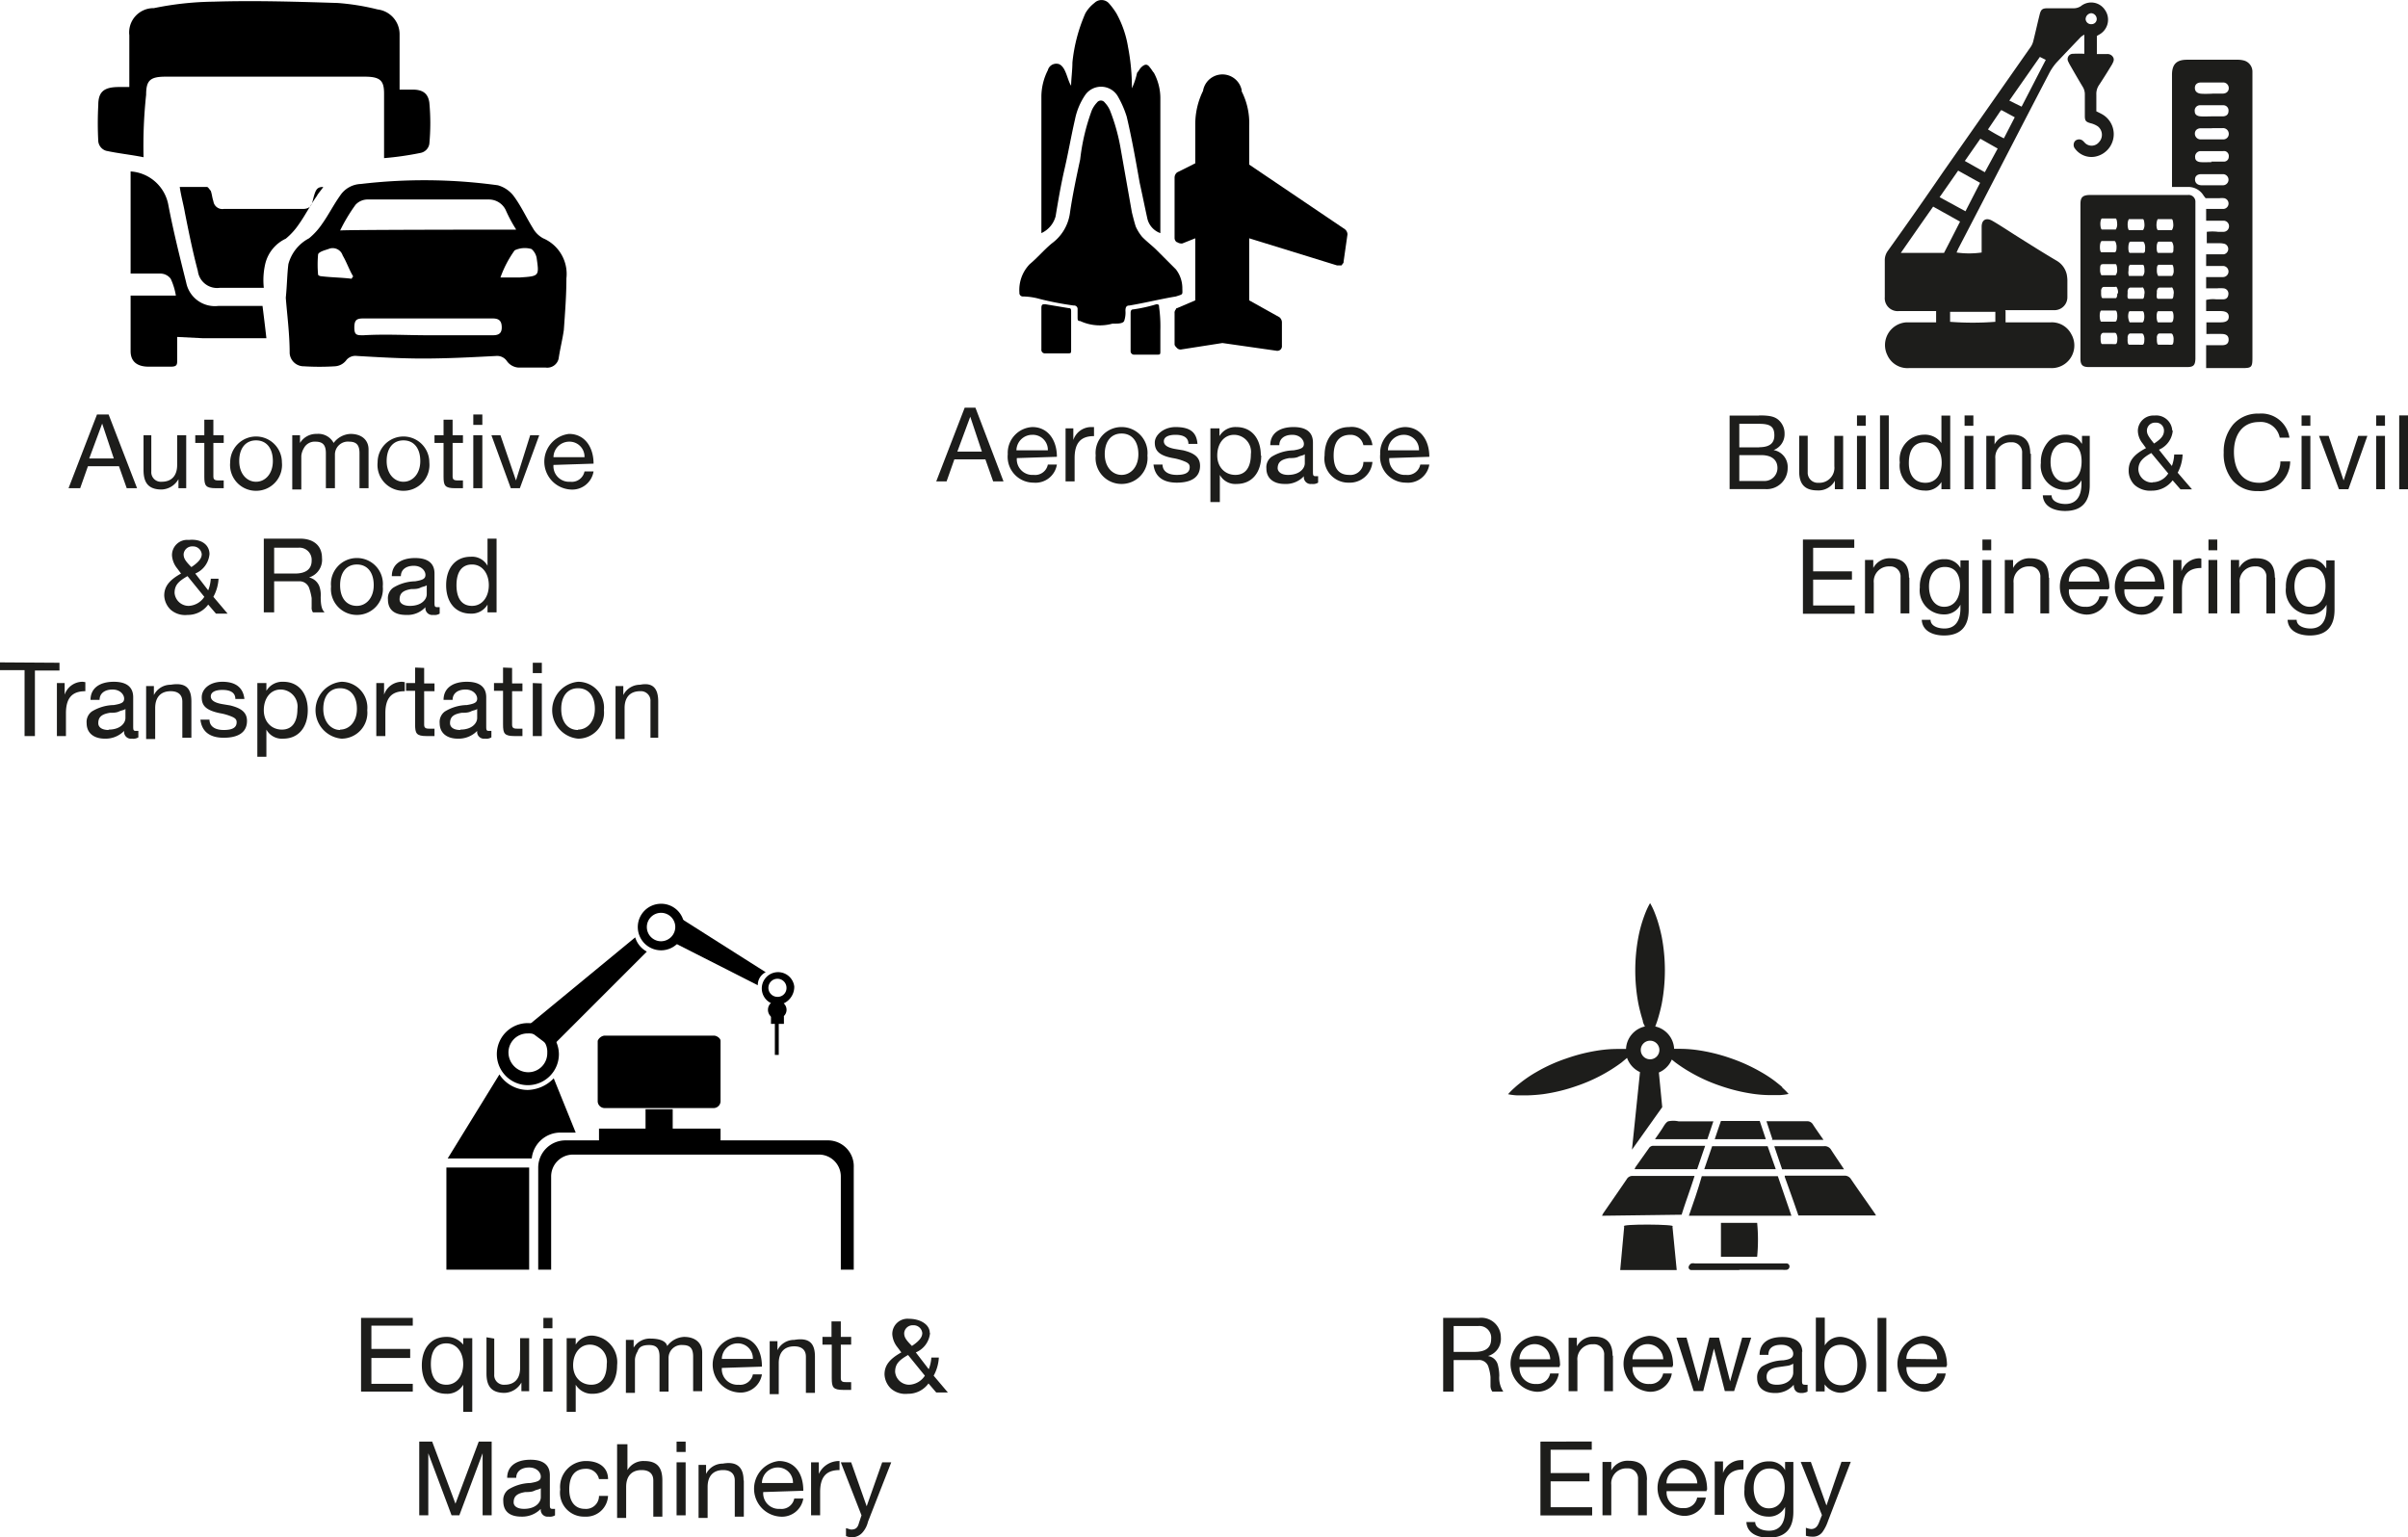 <svg xmlns="http://www.w3.org/2000/svg" xmlns:xlink="http://www.w3.org/1999/xlink" viewBox="0 0 186.21 118.89"><defs><style>.cls-1{fill:none;}.cls-2{clip-path:url(#clip-path);}.cls-3{fill:#1d1d1b;}.cls-4{clip-path:url(#clip-path-2);}.cls-5{clip-path:url(#clip-path-5);}.cls-6{clip-path:url(#clip-path-6);}.cls-7{clip-path:url(#clip-path-7);}</style><clipPath id="clip-path" transform="translate(-5.4 -4.07)"><rect class="cls-1" y="0.53" width="62.4" height="35.7"/></clipPath><clipPath id="clip-path-2" transform="translate(-5.4 -4.07)"><rect class="cls-1" x="24.62" y="70.27" width="62.4" height="35.7"/></clipPath><clipPath id="clip-path-5" transform="translate(-5.4 -4.07)"><rect class="cls-1" x="65.83" width="62.4" height="35.7"/></clipPath><clipPath id="clip-path-6" transform="translate(-5.4 -4.07)"><rect class="cls-1" x="134.16" y="0.54" width="62.36" height="35.66"/></clipPath><clipPath id="clip-path-7" transform="translate(-5.4 -4.07)"><rect class="cls-1" x="105.08" y="70.29" width="62.36" height="35.66"/></clipPath></defs><title>visitor_profile_application-sectors</title><g id="Calque_2" data-name="Calque 2"><g id="Calque_1_-_copie" data-name="Calque 1 - copie"><g class="cls-2"><path d="M16.5,16.23c-1-.2-2-.3-2.9-.5A.86.86,0,0,1,13,15a26.13,26.13,0,0,1,0-2.8c0-1,.4-1.4,1.6-1.4h.8v-4a1.88,1.88,0,0,1,1.9-2.1,24,24,0,0,1,4.6-.5c3.2-.1,6.4,0,9.6.1a18.12,18.12,0,0,1,3.1.5,1.93,1.93,0,0,1,1.7,1.9V11h1c.8,0,1.2.3,1.3,1a17.1,17.1,0,0,1,0,3.2.85.85,0,0,1-.7.7,23.58,23.58,0,0,1-2.8.4v-5c0-1-.3-1.3-1.5-1.3H18.2c-1.2,0-1.5.3-1.5,1.4a37,37,0,0,0-.2,4.8" transform="translate(-5.4 -4.07)"/><path d="M21.1,30.23H26c-.1-.9-.2-1.7-.3-2.5H22.3a2.26,2.26,0,0,1-2.5-1.8c-.5-2-1-4-1.4-6.1a3.17,3.17,0,0,0-2.9-2.5v7.9h2.3a1,1,0,0,1,.8.4,5,5,0,0,1,.4,1.3H15.5v4.3c0,.8.5,1.2,1.4,1.2h1.7c.4,0,.5-.1.5-.4v-1.9l2,.1Z" transform="translate(-5.4 -4.07)"/><path d="M25.9,24.53a2.89,2.89,0,0,1,1.6-2,5.24,5.24,0,0,0,1-1.1c.5-.7.9-1.5,1.4-2.2.1-.2.3-.4.5-.7-.5,0-.6.2-.8,1-.1.4-.2.7-.8.7H22.7a.7.7,0,0,1-.8-.6c-.1-.3-.1-.5-.2-.8-.1-.1-.2-.3-.3-.3H19.3c.1.7.3,1.4.4,2,.3,1.5.6,3,1,4.5a1.5,1.5,0,0,0,1.7,1.3h3.4a5.6,5.6,0,0,1,.1-1.8" transform="translate(-5.4 -4.07)"/><path d="M44.1,25.53h1.5c1.5-.1,1.5-.1,1.3-1.5a1.18,1.18,0,0,0-.4-.7,1.84,1.84,0,0,0-1.3.1,8.42,8.42,0,0,0-1.1,2.1m-11.5.1c0-.1.1-.1.1-.2-.3-.5-.5-1.1-.8-1.6a.81.81,0,0,0-1.1-.5c-.3.1-.7.2-.8.4a8.55,8.55,0,0,0,0,1.6.35.35,0,0,0,.2.1c.8.1,1.6.1,2.4.2M38.5,30h5c.4,0,.7-.1.7-.6s-.2-.7-.7-.7h-10c-.5,0-.7.1-.7.7s.2.6.7.6c1.7-.1,3.4,0,5,0m6.8-8.2a10.93,10.93,0,0,1-.8-1.5,1.44,1.44,0,0,0-1.3-.8H33.9a1.28,1.28,0,0,0-1,.4,13.24,13.24,0,0,0-1.2,2C31.6,21.83,45.3,21.83,45.3,21.83Zm-17.8,5.3c.1-1,.1-1.8.2-2.6a3.18,3.18,0,0,1,1.6-2,5.24,5.24,0,0,0,1-1.1c.5-.7.9-1.5,1.4-2.2a2,2,0,0,1,1.6-.9,41.74,41.74,0,0,1,10.6.1,2.33,2.33,0,0,1,1.2.8c.6.8,1,1.7,1.5,2.5a2,2,0,0,0,.8.8,3,3,0,0,1,1.8,3.1c0,1.3-.1,2.6-.2,4-.1.7-.3,1.5-.4,2.2a.9.9,0,0,1-1,.7H45.5a1.19,1.19,0,0,1-.9-.5.91.91,0,0,0-.8-.4c-1.9.1-3.8.2-5.7.2-1.7,0-3.4-.1-5.1-.2a.91.91,0,0,0-.8.3,1.19,1.19,0,0,1-.9.5,19.22,19.22,0,0,1-2.4,0,1.09,1.09,0,0,1-1.1-1c0-1.5-.2-3-.3-4.3" transform="translate(-5.4 -4.07)"/></g><path class="cls-3" d="M13.8,36.13l2.2,5.7h-.8l-.6-1.7H12.2l-.6,1.7h-.9l2.2-5.7Zm-.5.7-1,2.7h1.9l-.9-2.7Z" transform="translate(-5.4 -4.07)"/><path class="cls-3" d="M17.1,37.73v2.8a.74.74,0,0,0,.8.8c.8,0,1.2-.5,1.2-1.3v-2.3h.7v4.1h-.6v-.7h0a1.56,1.56,0,0,1-1.3.8c-1,0-1.4-.5-1.4-1.5v-2.7Z" transform="translate(-5.4 -4.07)"/><path class="cls-3" d="M21.9,36.53v1.2h.8v.6h-.8v2.6c0,.3.2.3.5.3h.3v.6h-.6c-.8,0-.9-.2-.9-.9v-2.6h-.7v-.6h.7v-1.2Z" transform="translate(-5.4 -4.07)"/><path class="cls-3" d="M27.2,39.83a2,2,0,0,1-2,2.2,2,2,0,0,1-2-2.2,2,2,0,1,1,4,0Zm-2,1.5c.7,0,1.3-.6,1.3-1.6s-.5-1.6-1.3-1.6-1.3.6-1.3,1.6S24.5,41.33,25.2,41.33Z" transform="translate(-5.4 -4.07)"/><path class="cls-3" d="M31.2,38.33a1.71,1.71,0,0,1,1.3-.7c.9,0,1.4.5,1.4,1.2v3h-.7v-2.7c0-.6-.2-.9-.8-.9a1,1,0,0,0-1.1,1v2.6h-.7v-2.7c0-.6-.2-.9-.8-.9a.94.94,0,0,0-.9.5,1.42,1.42,0,0,0-.2.6v2.6H28v-4.2h.6v.6h0a1.46,1.46,0,0,1,1.3-.7A1.33,1.33,0,0,1,31.2,38.33Z" transform="translate(-5.4 -4.07)"/><path class="cls-3" d="M38.6,39.83a2,2,0,0,1-2,2.2,2,2,0,0,1-2-2.2,2,2,0,1,1,4,0Zm-2,1.5c.7,0,1.3-.6,1.3-1.6s-.5-1.6-1.3-1.6-1.3.6-1.3,1.6S35.9,41.33,36.6,41.33Z" transform="translate(-5.4 -4.07)"/><path class="cls-3" d="M40.4,36.53v1.2h.8v.6h-.8v2.6c0,.3.2.3.5.3h.3v.6h-.6c-.8,0-.9-.2-.9-.9v-2.6H39v-.6h.7v-1.2Z" transform="translate(-5.4 -4.07)"/><path class="cls-3" d="M42.7,36.13v.8H42v-.8Zm0,1.6v4.1H42v-4.1Z" transform="translate(-5.4 -4.07)"/><path class="cls-3" d="M44.1,37.73l1.2,3.5h0l1.1-3.5h.7l-1.5,4.1h-.7l-1.5-4.1Z" transform="translate(-5.4 -4.07)"/><path class="cls-3" d="M51.3,39.93h0l-3.1.1h0a1.21,1.21,0,0,0,1.3,1.3,1,1,0,0,0,1.1-.8h.7a1.67,1.67,0,0,1-1.8,1.4,2.16,2.16,0,0,1-.1-4.3c1.2,0,1.9,1,1.9,2.3Zm-.7-.5a1.16,1.16,0,0,0-1.2-1.2,1.22,1.22,0,0,0-1.2,1.2Z" transform="translate(-5.4 -4.07)"/><path class="cls-3" d="M21.6,46.93a1.8,1.8,0,0,1-1.1,1.5l1,1.3a2.92,2.92,0,0,0,.2-.9h.6a3.26,3.26,0,0,1-.4,1.4l1.1,1.3h-.9l-.6-.7a1.94,1.94,0,0,1-1.6.8,1.7,1.7,0,0,1-1.3-.4,1.61,1.61,0,0,1-.5-1.1c0-.7.4-1.2,1.3-1.7l-.3-.4a1.78,1.78,0,0,1-.4-1,1.18,1.18,0,0,1,1.3-1.2c1-.1,1.6.4,1.6,1.1Zm-1.6,4a1.52,1.52,0,0,0,1.2-.7l-1.3-1.6c-.7.4-1,.7-1,1.3a1.09,1.09,0,0,0,1.1,1Zm.2-3c.6-.4.8-.7.8-1a.67.67,0,0,0-.7-.6.66.66,0,0,0-.7.6c0,.3.1.5.6,1Z" transform="translate(-5.4 -4.07)"/><path class="cls-3" d="M28.6,45.73c1,0,1.7.5,1.7,1.5a1.42,1.42,0,0,1-1,1.5h0a1.12,1.12,0,0,1,.8.7,2,2,0,0,1,.1.8c0,.7.1,1,.3,1.2h-.9a.6.6,0,0,1-.1-.4v-.7a4.5,4.5,0,0,0-.2-.8.79.79,0,0,0-.8-.5H26.6v2.4h-.8v-5.7Zm-.4,2.7c.8,0,1.3-.3,1.3-1a.94.94,0,0,0-1-1H26.6v2Z" transform="translate(-5.4 -4.07)"/><path class="cls-3" d="M35,49.43a2,2,0,0,1-2,2.2,2,2,0,0,1-2-2.2,2,2,0,0,1,2-2.2A2,2,0,0,1,35,49.43Zm-2,1.5c.7,0,1.3-.6,1.3-1.6s-.5-1.6-1.3-1.6-1.3.6-1.3,1.6S32.2,50.93,33,50.93Z" transform="translate(-5.4 -4.07)"/><path class="cls-3" d="M39,48.43v2.2c0,.3,0,.4.2.4h.2v.5a.75.75,0,0,1-.5.1.53.53,0,0,1-.6-.6,1.89,1.89,0,0,1-1.5.6c-.9,0-1.4-.4-1.4-1.2a1,1,0,0,1,.4-.9,3.37,3.37,0,0,1,1.7-.5c.6-.1.8-.2.8-.5s-.3-.7-.9-.7-1,.3-1,.8h-.7c0-.9.7-1.4,1.8-1.4s1.5.5,1.5,1.2Zm-1.9,2.5c.9,0,1.3-.5,1.3-.9v-.7c-.1.1-.3.1-.5.2s-.5.1-.7.1c-.6.1-.9.3-.9.8C36.3,50.73,36.6,50.93,37.1,50.93Z" transform="translate(-5.4 -4.07)"/><path class="cls-3" d="M43.8,45.73v5.7h-.7v-.6h0a1.43,1.43,0,0,1-1.3.7c-1.2,0-1.9-.9-1.9-2.2s.7-2.2,1.9-2.2a1.36,1.36,0,0,1,1.3.7h0v-2.1Zm-1.9,5.2c.8,0,1.3-.7,1.3-1.6s-.5-1.6-1.3-1.6-1.2.6-1.2,1.6S41.1,50.93,41.9,50.93Z" transform="translate(-5.4 -4.07)"/><path class="cls-3" d="M10,55.33v.6H8.1V61H7.3v-5.1H5.4v-.6Z" transform="translate(-5.4 -4.07)"/><path class="cls-3" d="M12,56.83v.7c-1,0-1.5.5-1.5,1.7V61H9.8v-4.1h.6v.9h0a1.46,1.46,0,0,1,1.4-1Z" transform="translate(-5.4 -4.07)"/><path class="cls-3" d="M15.7,58v2.2c0,.3,0,.4.2.4h.2v.5a.75.75,0,0,1-.5.1.53.53,0,0,1-.6-.6,2,2,0,0,1-1.5.6c-.8,0-1.4-.4-1.4-1.2a1,1,0,0,1,.4-.9,3.37,3.37,0,0,1,1.7-.5c.6-.1.8-.2.8-.5s-.3-.7-.9-.7-1,.3-1,.8h-.7c0-.9.7-1.4,1.8-1.4s1.5.5,1.5,1.2Zm-1.9,2.5c.9,0,1.3-.5,1.3-.9v-.7c-.1.1-.3.1-.5.2s-.5.1-.7.1c-.6.1-.9.3-.9.8C13,60.33,13.3,60.53,13.8,60.53Z" transform="translate(-5.4 -4.07)"/><path class="cls-3" d="M20.2,58.33v2.8h-.7v-2.8c0-.5-.3-.8-.9-.8-.8,0-1.2.5-1.2,1.3v2.4h-.7v-4.1h.6v.7h0a1.44,1.44,0,0,1,1.3-.8c1.2-.2,1.6.3,1.6,1.3Z" transform="translate(-5.4 -4.07)"/><path class="cls-3" d="M24.3,58.13h-.7c0-.5-.4-.7-1-.7s-.9.2-.9.5.3.5.9.6l.6.1c.8.2,1.3.5,1.3,1.2,0,.9-.7,1.3-1.8,1.3s-1.7-.5-1.8-1.4h.7c0,.5.4.8,1.1.8s1-.2,1-.6c0-.2-.1-.3-.3-.4a4.05,4.05,0,0,0-1-.3C21.3,59,21,58.63,21,58s.6-1.2,1.6-1.2S24.2,57.23,24.3,58.13Z" transform="translate(-5.4 -4.07)"/><path class="cls-3" d="M29.2,59c0,1.3-.7,2.2-1.9,2.2a1.36,1.36,0,0,1-1.3-.7h0v2.1h-.7v-5.7H26v.6h0a1.43,1.43,0,0,1,1.3-.7c1.2,0,1.9.9,1.9,2.2Zm-2,1.5c.8,0,1.2-.6,1.2-1.6a1.32,1.32,0,0,0-1.3-1.5c-.8,0-1.3.7-1.3,1.6s.6,1.5,1.4,1.5Z" transform="translate(-5.4 -4.07)"/><path class="cls-3" d="M33.8,59a2,2,0,0,1-2,2.2,2.21,2.21,0,0,1,0-4.4A2,2,0,0,1,33.8,59Zm-2.1,1.5c.7,0,1.3-.6,1.3-1.6s-.5-1.6-1.3-1.6-1.3.6-1.3,1.6S31,60.53,31.7,60.53Z" transform="translate(-5.4 -4.07)"/><path class="cls-3" d="M36.7,56.83v.7c-1,0-1.5.5-1.5,1.7V61h-.7v-4.1h.6v.9h0a1.46,1.46,0,0,1,1.4-1Z" transform="translate(-5.4 -4.07)"/><path class="cls-3" d="M38.2,55.73v1.2H39v.6h-.8v2.6c0,.3.2.3.5.3H39V61h-.6c-.8,0-.9-.2-.9-.9v-2.6h-.7v-.6h.7v-1.2Z" transform="translate(-5.4 -4.07)"/><path class="cls-3" d="M43,58v2.2c0,.3,0,.4.2.4h.2v.5a.75.75,0,0,1-.5.1.53.53,0,0,1-.6-.6,2,2,0,0,1-1.5.6c-.8,0-1.4-.4-1.4-1.2a1,1,0,0,1,.4-.9,3.37,3.37,0,0,1,1.7-.5c.6-.1.8-.2.8-.5s-.3-.7-.9-.7-1,.3-1,.8h-.7c0-.9.7-1.4,1.8-1.4s1.5.5,1.5,1.2Zm-2,2.5c.9,0,1.3-.5,1.3-.9v-.7c-.1.1-.3.1-.5.2s-.5.1-.7.1c-.6.1-.9.3-.9.8C40.2,60.33,40.5,60.53,41,60.53Z" transform="translate(-5.4 -4.07)"/><path class="cls-3" d="M45,55.73v1.2h.8v.6H45v2.6c0,.3.2.3.5.3h.3V61h-.6c-.8,0-.9-.2-.9-.9v-2.6h-.7v-.6h.7v-1.2Z" transform="translate(-5.4 -4.07)"/><path class="cls-3" d="M47.3,55.33v.8h-.7v-.8Zm0,1.6V61h-.7v-4.1Z" transform="translate(-5.4 -4.07)"/><path class="cls-3" d="M52.1,59a2,2,0,0,1-2,2.2,2.21,2.21,0,0,1,0-4.4A2,2,0,0,1,52.1,59Zm-2,1.5c.7,0,1.3-.6,1.3-1.6s-.5-1.6-1.3-1.6-1.3.6-1.3,1.6S49.3,60.53,50.1,60.53Z" transform="translate(-5.4 -4.07)"/><path class="cls-3" d="M56.3,58.33v2.8h-.6v-2.8a.74.74,0,0,0-.8-.8c-.8,0-1.2.5-1.2,1.3v2.4H53v-4.1h.6v.7h0a1.44,1.44,0,0,1,1.3-.8c1-.2,1.4.3,1.4,1.3Z" transform="translate(-5.4 -4.07)"/><g class="cls-4"><path d="M46.32,94.37h-6.4v7.9h6.4v-7.9" transform="translate(-5.4 -4.07)"/><path d="M54.52,76.57l-8.5,7,2,1.5,7.4-7.4a1.86,1.86,0,0,1-.9-1.1" transform="translate(-5.4 -4.07)"/><path d="M64.62,79.27,58,75.07l-.5,1.9,6.5,3.3a1.1,1.1,0,0,1,.6-1" transform="translate(-5.4 -4.07)"/><path d="M66,82.67a.71.71,0,1,1,0-1,.67.67,0,0,1,0,1" transform="translate(-5.4 -4.07)"/></g><rect x="59.62" y="78.59" width="1" height="0.6"/><rect x="59.92" y="78.99" width="0.3" height="2.6"/><g class="cls-4"><path d="M69.42,92.27H49.12a2.11,2.11,0,0,0-2.1,2.1v7.9h1v-7.2a1.69,1.69,0,0,1,1.7-1.7h19a1.69,1.69,0,0,1,1.7,1.7v7.2h1v-7.9a2,2,0,0,0-2-2.1" transform="translate(-5.4 -4.07)"/><path d="M56.52,76.87a1.1,1.1,0,1,1,1.1-1.1,1.11,1.11,0,0,1-1.1,1.1m0-2.9a1.8,1.8,0,1,0,1.8,1.8,1.79,1.79,0,0,0-1.8-1.8" transform="translate(-5.4 -4.07)"/><path d="M46.22,87a1.54,1.54,0,0,1-1.5-1.5,1.47,1.47,0,0,1,1.5-1.5,1.42,1.42,0,0,1,1.5,1.5,1.47,1.47,0,0,1-1.5,1.5m0-3.8a2.4,2.4,0,1,0,2.4,2.4,2.43,2.43,0,0,0-2.4-2.4" transform="translate(-5.4 -4.07)"/><path d="M65.52,81.17a.7.7,0,1,1,.7-.7.68.68,0,0,1-.7.7m1.3-.8a1.26,1.26,0,1,0-1.1,1.4,1.41,1.41,0,0,0,1.1-1.4" transform="translate(-5.4 -4.07)"/><path d="M52.12,84.17h8.5c.2,0,.5.2.5.4v4.7a.54.54,0,0,1-.5.5h-8.5a.54.54,0,0,1-.5-.5v-4.7A.66.66,0,0,1,52.12,84.17Z" transform="translate(-5.4 -4.07)"/></g><rect x="49.92" y="85.79" width="2.1" height="2"/><rect x="46.32" y="87.29" width="9.4" height="1"/><g class="cls-4"><path d="M48.62,91.67h1.3l-1.7-4.2a2.88,2.88,0,0,1-2,.9,2.61,2.61,0,0,1-2.2-1.2l-4,6.5h6.5a2.23,2.23,0,0,1,2.1-2" transform="translate(-5.4 -4.07)"/></g><path class="cls-3" d="M37.32,106v.6h-3.2v1.8h3v.7h-3v2h3.2v.6h-4V106Z" transform="translate(-5.4 -4.07)"/><path class="cls-3" d="M41.22,108.07h0v-.5h.7v5.7h-.7v-2.1h0a1.43,1.43,0,0,1-1.3.7c-1.2,0-1.9-.9-1.9-2.2s.7-2.2,1.9-2.2a1.61,1.61,0,0,1,1.3.6Zm-1.3,3.1c.8,0,1.3-.7,1.3-1.6s-.5-1.6-1.3-1.6-1.2.6-1.2,1.6S39.12,111.17,39.92,111.17Z" transform="translate(-5.4 -4.07)"/><path class="cls-3" d="M43.62,107.57v2.8a.74.74,0,0,0,.8.8c.8,0,1.2-.5,1.2-1.3v-2.3h.7v4.1h-.6V111h0a1.56,1.56,0,0,1-1.3.8c-1,0-1.4-.5-1.4-1.5v-2.8l.6.1Z" transform="translate(-5.4 -4.07)"/><path class="cls-3" d="M48.12,106v.8h-.7V106Zm0,1.6v4.1h-.7v-4.1Z" transform="translate(-5.4 -4.07)"/><path class="cls-3" d="M53.12,109.67c0,1.3-.7,2.2-1.9,2.2a1.46,1.46,0,0,1-1.3-.7h0v2.1h-.7v-5.7h.7v.5h0a1.43,1.43,0,0,1,1.3-.7,2.07,2.07,0,0,1,1.9,2.3Zm-2,1.5c.8,0,1.2-.6,1.2-1.6a1.32,1.32,0,0,0-1.3-1.5c-.8,0-1.3.7-1.3,1.6s.6,1.5,1.4,1.5Z" transform="translate(-5.4 -4.07)"/><path class="cls-3" d="M57,108.17a1.71,1.71,0,0,1,1.3-.7c.9,0,1.4.5,1.4,1.2v3H59V109c0-.6-.2-.9-.8-.9a1,1,0,0,0-1.1,1v2.6h-.7V109c0-.6-.2-.9-.8-.9s-.8.2-.9.5a1.42,1.42,0,0,0-.2.6v2.6h-.7v-4.1h.6v.6h0a1.46,1.46,0,0,1,1.3-.7c.5,0,1.2.1,1.3.6Z" transform="translate(-5.4 -4.07)"/><path class="cls-3" d="M64.32,109.77h0l-3.1.1h0a1.21,1.21,0,0,0,1.3,1.3,1,1,0,0,0,1.1-.8h.7a1.67,1.67,0,0,1-1.8,1.4,2.16,2.16,0,0,1-.1-4.3c1.2,0,1.9.9,1.9,2.3Zm-.7-.6a1.16,1.16,0,0,0-1.2-1.2,1.22,1.22,0,0,0-1.2,1.2Z" transform="translate(-5.4 -4.07)"/><path class="cls-3" d="M68.42,109v2.8h-.7V109c0-.5-.3-.8-.9-.8-.8,0-1.2.5-1.2,1.3v2.4h-.7v-4.1h.6v.7h0a1.44,1.44,0,0,1,1.3-.8c1.2-.2,1.6.3,1.6,1.3Z" transform="translate(-5.4 -4.07)"/><path class="cls-3" d="M70.42,106.27v1.2h.8v.6h-.8v2.6c0,.3.2.3.5.3h.3v.6h-.6c-.8,0-.9-.2-.9-.9v-2.6H69v-.6h.7v-1.2Z" transform="translate(-5.4 -4.07)"/><path class="cls-3" d="M77.32,107.17a1.8,1.8,0,0,1-1.1,1.5l1,1.3a2.92,2.92,0,0,0,.2-.9H78a3.26,3.26,0,0,1-.4,1.4l1.1,1.3h-.9l-.6-.7a1.94,1.94,0,0,1-1.6.8,1.7,1.7,0,0,1-1.3-.4,1.61,1.61,0,0,1-.5-1.1c0-.7.4-1.2,1.3-1.7l-.3-.4a1.78,1.78,0,0,1-.4-1,1.18,1.18,0,0,1,1.3-1.2c.8,0,1.6.4,1.6,1.1Zm-1.6,4a1.52,1.52,0,0,0,1.2-.7l-1.3-1.6c-.7.4-1,.7-1,1.3A1.09,1.09,0,0,0,75.72,111.17Zm.2-3c.6-.4.8-.7.8-1a.67.67,0,0,0-.7-.6.66.66,0,0,0-.7.6c0,.3.1.5.6,1Z" transform="translate(-5.4 -4.07)"/><path class="cls-3" d="M38.82,115.57l1.8,4.8,1.8-4.8h1v5.7h-.7v-4.8h0l-1.8,4.8h-.6l-1.8-4.8h0v4.8h-.7v-5.7Z" transform="translate(-5.4 -4.07)"/><path class="cls-3" d="M47.92,118.17v2.2c0,.3,0,.4.2.4h.2v.5a.75.75,0,0,1-.5.1.53.53,0,0,1-.6-.6,2,2,0,0,1-1.5.6c-.9,0-1.4-.4-1.4-1.2a1,1,0,0,1,.4-.9,3.37,3.37,0,0,1,1.7-.5c.6-.1.8-.2.8-.5s-.3-.7-.9-.7-1,.3-1,.8h-.7c0-.9.7-1.4,1.8-1.4s1.5.5,1.5,1.2Zm-2,2.6c.9,0,1.3-.5,1.3-.9v-.7c-.1.1-.3.1-.5.2s-.5.1-.7.1c-.6.1-.9.3-.9.8,0,.3.3.5.8.5Z" transform="translate(-5.4 -4.07)"/><path class="cls-3" d="M52.42,118.47h-.7a1,1,0,0,0-1-.8c-.9,0-1.3.6-1.3,1.6s.5,1.5,1.2,1.5a1,1,0,0,0,1.1-1h.7a1.69,1.69,0,0,1-1.8,1.6,1.85,1.85,0,0,1-1.9-2.1,2,2,0,0,1,2-2.2c1,0,1.7.5,1.7,1.4Z" transform="translate(-5.4 -4.07)"/><path class="cls-3" d="M53.92,115.57v2.2h0a1.43,1.43,0,0,1,1.3-.7c1,0,1.4.5,1.4,1.5v2.8h-.7v-2.8c0-.5-.3-.8-.9-.8-.8,0-1.2.5-1.2,1.3v2.4h-.7v-5.7h.8Z" transform="translate(-5.4 -4.07)"/><path class="cls-3" d="M58.42,115.57v.8h-.7v-.8Zm0,1.6v4.1h-.7v-4.1Z" transform="translate(-5.4 -4.07)"/><path class="cls-3" d="M62.92,118.57v2.8h-.7v-2.8c0-.5-.3-.8-.9-.8-.8,0-1.2.5-1.2,1.3v2.4h-.7v-4.1H60v.7h0a1.44,1.44,0,0,1,1.3-.8c1.1-.2,1.6.3,1.6,1.3Z" transform="translate(-5.4 -4.07)"/><path class="cls-3" d="M67.52,119.37h0l-3.1.1h0a1.21,1.21,0,0,0,1.3,1.3,1,1,0,0,0,1.1-.8h.7a1.67,1.67,0,0,1-1.8,1.4,2.16,2.16,0,0,1-.1-4.3c1.2,0,1.9.9,1.9,2.3Zm-.8-.6a1.16,1.16,0,0,0-1.2-1.2,1.22,1.22,0,0,0-1.2,1.2Z" transform="translate(-5.4 -4.07)"/><path class="cls-3" d="M70.32,117.07v.7c-1,0-1.5.5-1.5,1.7v1.8h-.7v-4.1h.6v.9h0a1.72,1.72,0,0,1,1.6-1Z" transform="translate(-5.4 -4.07)"/><path class="cls-3" d="M71.22,117.17l1.2,3.4h0l1.2-3.4h.7l-1.8,4.6a1.91,1.91,0,0,1-.4.8,1.09,1.09,0,0,1-1.3.3v-.6c.1,0,.3.1.4.1.3,0,.5-.1.6-.5l.2-.6-1.6-4.1Z" transform="translate(-5.4 -4.07)"/></g><g id="Calque_2-2" data-name="Calque 2"><g class="cls-5"><path d="M101.43,11.1a1.52,1.52,0,0,0-3,0,5.83,5.83,0,0,0-.6,2.6v3l-1.4.7a.52.52,0,0,0-.2.4v4.7c0,.1.1.3.2.3a.6.6,0,0,0,.4.1l1-.4v4.8l-1.4.6a.1.1,0,0,0-.1.1.37.37,0,0,0-.1.3v2.4c0,.1.1.2.2.3a.37.37,0,0,0,.3.1l3.2-.5,4.2.6a.37.37,0,0,0,.3-.1h0a.37.37,0,0,0,.1-.3V29a.52.52,0,0,0-.2-.4L102,27.3V22.5l6.8,2.1h.3a.1.1,0,0,0,.1-.1c.1-.1.1-.1.1-.2l.3-2.1a.52.52,0,0,0-.2-.4l-7.4-5v-3a5.4,5.4,0,0,0-.6-2.7" transform="translate(-5.4 -4.07)"/><path d="M96.83,26.3h0c0,.6.1.5-.5.7-1.2.2-2.4.5-3.6.7-.2,0-.3.1-.3.4a2,2,0,0,1-.1.8c-.1.2-.5.2-.7.2h-.2a3.62,3.62,0,0,1-2.5-.2c-.2,0-.2-.1-.2-.3V28a.27.27,0,0,0-.3-.3,23.81,23.81,0,0,1-2.6-.5,5.07,5.07,0,0,0-1.3-.2.27.27,0,0,1-.3-.3,2.86,2.86,0,0,1,.8-2.2c.6-.5,1.1-1.1,1.7-1.6a3.49,3.49,0,0,0,1.4-2.3c.2-1.4.5-2.8.8-4.2a16.2,16.2,0,0,1,.9-3.8,2.09,2.09,0,0,1,.4-.6.37.37,0,0,1,.6,0,2.09,2.09,0,0,1,.4.6,14.73,14.73,0,0,1,.8,2.8l.9,5.1c.1.4.2.8.3,1.1a3.51,3.51,0,0,0,.5.8c.4.4.8.7,1.1,1l1.5,1.5a2.39,2.39,0,0,1,.5,1.4" transform="translate(-5.4 -4.07)"/><path d="M85.93,22.1V11.5a4.55,4.55,0,0,1,.5-2,.67.67,0,0,1,.7-.5c.3,0,.5.3.6.5.2.4.3.9.5,1.2,0-.5.1-1.2.1-1.8a12.56,12.56,0,0,1,1-3.8,2.7,2.7,0,0,1,.7-.8.78.78,0,0,1,1.1,0,5.55,5.55,0,0,1,.6.8,8,8,0,0,1,.9,2.6,16.55,16.55,0,0,1,.3,3.2,5.64,5.64,0,0,0,.4-1.2c.1-.1.2-.3.3-.4.3-.3.5-.3.7,0,.1.1.2.3.3.4a4.14,4.14,0,0,1,.5,1.9V22.1a1.57,1.57,0,0,1-1-1.1c-.2-.9-.4-1.9-.6-2.8-.3-1.7-.6-3.4-1-5.1a7.74,7.74,0,0,0-.7-1.6,1.5,1.5,0,0,0-2.5-.1,5.17,5.17,0,0,0-.8,1.9c-.3,1.3-.5,2.5-.8,3.8s-.5,2.5-.7,3.7a2,2,0,0,1-1.1,1.3" transform="translate(-5.4 -4.07)"/><path d="M85.93,29.5V27.9c0-.3.1-.3.3-.3l1.8.3c.2,0,.2.1.2.3v2.9c0,.3,0,.3-.3.3h-1.7a.27.27,0,0,1-.3-.3V29.5" transform="translate(-5.4 -4.07)"/><path d="M95.13,29.6v1.6c0,.3,0,.3-.3.3h-1.7a.27.27,0,0,1-.3-.3V28.3c0-.1,0-.3.2-.3a11.63,11.63,0,0,0,1.8-.4c.2,0,.2.1.2.2a10.87,10.87,0,0,1,.1,1.8" transform="translate(-5.4 -4.07)"/></g><path class="cls-3" d="M80.83,35.6,83,41.3h-.8l-.6-1.7h-2.4l-.6,1.7h-.8L80,35.6Zm-.4.7-1,2.7h1.9l-.9-2.7Z" transform="translate(-5.4 -4.07)"/><path class="cls-3" d="M87.13,39.4h0l-3.1.1h0a1.21,1.21,0,0,0,1.3,1.3,1,1,0,0,0,1.1-.8h.7a1.67,1.67,0,0,1-1.8,1.4,2,2,0,0,1-2-2.2,2,2,0,0,1,1.9-2.1c1.2,0,1.9,1,1.9,2.3Zm-.7-.5a1.16,1.16,0,0,0-1.2-1.2A1.22,1.22,0,0,0,84,38.9Z" transform="translate(-5.4 -4.07)"/><path class="cls-3" d="M90,37.1v.7c-1,0-1.5.5-1.5,1.7v1.8h-.7V37.2h.6v.9h0a1.46,1.46,0,0,1,1.4-1Z" transform="translate(-5.4 -4.07)"/><path class="cls-3" d="M94.13,39.3a2,2,0,0,1-2,2.2,2,2,0,0,1-2-2.2,2,2,0,0,1,2-2.2A2,2,0,0,1,94.13,39.3Zm-2,1.5c.7,0,1.3-.6,1.3-1.6s-.5-1.6-1.3-1.6-1.3.6-1.3,1.6S91.43,40.8,92.13,40.8Z" transform="translate(-5.4 -4.07)"/><path class="cls-3" d="M98,38.4h-.7c0-.5-.4-.7-1-.7s-.9.2-.9.5.3.5.9.6l.6.1c.8.2,1.3.5,1.3,1.2,0,.9-.7,1.3-1.8,1.3s-1.7-.5-1.8-1.4h.7c0,.5.4.8,1.1.8s1-.2,1-.6c0-.2-.1-.3-.3-.4a4.05,4.05,0,0,0-1-.3c-1.1-.2-1.4-.6-1.4-1.2s.7-1.2,1.6-1.2C97.43,37.1,97.93,37.5,98,38.4Z" transform="translate(-5.4 -4.07)"/><path class="cls-3" d="M102.93,39.3c0,1.3-.7,2.2-1.9,2.2a1.36,1.36,0,0,1-1.3-.7h0v2.1H99V37.2h.7v.6h0a1.43,1.43,0,0,1,1.3-.7c1.2,0,1.9.9,1.9,2.2Zm-2,1.5c.8,0,1.2-.6,1.2-1.6a1.32,1.32,0,0,0-1.3-1.5c-.8,0-1.3.7-1.3,1.6s.6,1.5,1.4,1.5Z" transform="translate(-5.4 -4.07)"/><path class="cls-3" d="M106.93,38.3v2.2c0,.3,0,.4.2.4h.2v.5a.75.75,0,0,1-.5.1.53.53,0,0,1-.6-.6,1.89,1.89,0,0,1-1.5.6c-.8,0-1.4-.4-1.4-1.2a1,1,0,0,1,.4-.9,3.37,3.37,0,0,1,1.7-.5c.6-.1.8-.2.8-.5s-.3-.7-.9-.7-1,.3-1,.8h-.7c0-.9.7-1.4,1.8-1.4s1.5.5,1.5,1.2ZM105,40.8c.9,0,1.3-.5,1.3-.9v-.7c-.1.1-.3.1-.5.2s-.5.1-.7.1c-.6.1-.9.3-.9.8C104.23,40.6,104.53,40.8,105,40.8Z" transform="translate(-5.4 -4.07)"/><path class="cls-3" d="M111.53,38.5h-.7a1,1,0,0,0-1-.8c-.9,0-1.3.6-1.3,1.6s.4,1.5,1.2,1.5a1,1,0,0,0,1.1-1h.7a1.75,1.75,0,0,1-1.8,1.6,1.85,1.85,0,0,1-1.9-2.1c0-1.3.7-2.2,1.9-2.2a1.61,1.61,0,0,1,1.8,1.4Z" transform="translate(-5.4 -4.07)"/><path class="cls-3" d="M115.93,39.4h0l-3.1.1h0a1.21,1.21,0,0,0,1.3,1.3,1,1,0,0,0,1.1-.8h.7a1.67,1.67,0,0,1-1.8,1.4,2,2,0,0,1-2-2.2,2,2,0,0,1,1.9-2.1c1.2,0,1.9,1,1.9,2.3Zm-.8-.5a1.16,1.16,0,0,0-1.2-1.2,1.22,1.22,0,0,0-1.2,1.2Z" transform="translate(-5.4 -4.07)"/></g><g id="Calque_3" data-name="Calque 3"><g class="cls-6"><path class="cls-3" d="M167.13,5.94a.4.4,0,0,0,.41-.42.46.46,0,0,0-.42-.43.47.47,0,0,0-.44.46.42.42,0,0,0,.45.39m-7,6.66-1,1.48a14,14,0,0,0,1.23.69l.84-1.63-1-.54m-4,16.36a23.06,23.06,0,0,0,3.5,0v-.77h-3.5Zm7-20.57-2.42,3.46.95.47c.64-1.23,1.25-2.43,1.87-3.62L163,8.4m-4.12,9,1-1.84-1.34-.76-1.2,1.72,1.58.89m-2.1-.14-1.43,2.05,2,1.09,1.13-2.2-1.69-.94m-1.94,2.78c-.84,1.19-1.65,2.36-2.5,3.58h3.34c.42-.81.82-1.59,1.24-2.42l-2.08-1.16m5.6,8.07V29l.43,0H164a1.69,1.69,0,0,1,1.57.91A1.75,1.75,0,0,1,164,32.54c-1.32,0-2.65,0-4,0H153a1.7,1.7,0,0,1-1.65-1A1.76,1.76,0,0,1,152.85,29c.59,0,1.18,0,1.77,0h.5v-.87h-2.88a1,1,0,0,1-1.09-1.08V24.23a1.23,1.23,0,0,1,.23-.75q2.15-3,4.28-6.11l6.78-9.68a1.39,1.39,0,0,0,.2-.47c.17-.68.32-1.36.48-2,.1-.41.2-.51.62-.51h2a1,1,0,0,0,.58-.17,1.27,1.27,0,0,1,1.85.29,1.31,1.31,0,0,1-.38,1.88l-.24.14v1.4h.78a.5.5,0,0,1,.48.25c.11.21,0,.37-.08.54-.32.53-.65,1.06-1,1.59a1.21,1.21,0,0,0-.22.76c0,.43,0,.86,0,1.29l.36.18a1.77,1.77,0,0,1-.48,3.33,1.58,1.58,0,0,1-1.52-.61.46.46,0,0,1,0-.61.45.45,0,0,1,.61,0l.1.1a.73.73,0,0,0,1.13,0,.83.83,0,0,0-.09-1.23,1.76,1.76,0,0,0-.56-.24c-.34-.1-.43-.17-.44-.52V11.37a1.08,1.08,0,0,0-.16-.58c-.32-.53-.63-1.07-.94-1.61a3.65,3.65,0,0,1-.18-.34.41.41,0,0,1,.37-.61,8.41,8.41,0,0,1,.87,0V6.75a1.55,1.55,0,0,0-.27.18c-.64.67-1.28,1.34-1.9,2a4.25,4.25,0,0,0-.58.87c-1.79,3.43-3.56,6.87-5.34,10.31l-1.61,3.1c-.07.13-.12.26-.18.39a6.87,6.87,0,0,0,1.94,0v-.46c0-.51,0-1,0-1.53s.34-.74.83-.46,1.16.72,1.74,1.09c1.08.68,2.15,1.36,3.24,2a1.65,1.65,0,0,1,.77,1.05,3,3,0,0,1,.05.43c0,.45,0,.9,0,1.34a1,1,0,0,1-1,1c-1.1,0-2.2,0-3.3,0h-.51Z" transform="translate(-5.4 -4.07)"/><path class="cls-3" d="M176.39,16.57h0c.32,0,.64,0,1,0a.37.37,0,0,0,.36-.37.39.39,0,0,0-.28-.44.58.58,0,0,0-.19,0h-1.62l-.14,0a.43.43,0,0,0-.37.48c0,.22.16.35.43.37s.57,0,.86,0m0-3.54h.82c.32,0,.47-.16.47-.42a.4.4,0,0,0-.41-.44c-.59,0-1.18,0-1.77,0a.41.41,0,0,0-.43.47c0,.24.16.37.46.39s.57,0,.86,0m0,5.33h.86a.43.43,0,1,0,0-.86q-.84,0-1.68,0c-.31,0-.48.16-.48.41s.17.44.5.45h.81m0-4.41h0c-.29,0-.57,0-.86,0s-.47.18-.46.43a.44.44,0,0,0,.48.43h1.68a.42.42,0,0,0,.46-.44.44.44,0,0,0-.48-.43c-.27,0-.54,0-.81,0m0-2.67h.81c.3,0,.48-.18.48-.42a.43.43,0,0,0-.46-.44h-1.68c-.31,0-.48.16-.48.42s.17.43.51.45.54,0,.81,0M176,32.55V30.77h1.23c.35,0,.51-.15.51-.43s-.16-.43-.51-.44-.79,0-1.21,0V29h1.11c.42,0,.62-.14.62-.43s-.2-.43-.61-.44H176v-.86a2.27,2.27,0,0,1,.78-.05h.53c.26,0,.39-.15.41-.38a.41.41,0,0,0-.38-.47,2.57,2.57,0,0,0-.48,0H176V25.5h.49c.27,0,.54,0,.81,0a.43.43,0,0,0,0-.86c-.26,0-.51,0-.77,0H176v-.9l.5,0c.29,0,.57,0,.86,0a.42.42,0,0,0,.07-.81,1.58,1.58,0,0,0-.38-.05h-1V22a3.56,3.56,0,0,1,.87,0h.43a.43.43,0,0,0,.42-.44.42.42,0,0,0-.43-.42c-.21,0-.41,0-.62,0H176c0-.15,0-.28,0-.42v-.49h1.34a.42.42,0,0,0,.06-.83,1.58,1.58,0,0,0-.38,0h-1.06l-.15-.19a1.37,1.37,0,0,0-1.24-.68h-1.21c0-.14,0-.25,0-.35V9.86c0-.82.35-1.17,1.16-1.17h3.88a1.85,1.85,0,0,1,.52.06.89.89,0,0,1,.66.84V31.72c0,.76-.06.82-.81.82H176Z" transform="translate(-5.4 -4.07)"/><path class="cls-3" d="M173.29,29h-1c-.07,0-.12-.25-.12-.46s.05-.4.12-.4c.35,0,.7,0,1.06,0,.08,0,.13.2.13.42s-.06.43-.14.43m.14,1.4c0,.19-.05.33-.12.34a1.31,1.31,0,0,1-.28,0h-.77c-.09,0-.13-.2-.12-.5a.43.43,0,0,1,.08-.31.23.23,0,0,1,.12-.06h.89a.15.15,0,0,1,.12.07.79.79,0,0,1,.08.45m0-3.55c0,.2-.05.35-.13.35s-.35,0-.52,0-.35,0-.52,0-.14-.19-.12-.5a.43.43,0,0,1,.08-.31.2.2,0,0,1,.14-.06h.86a.14.14,0,0,1,.11,0,.72.72,0,0,1,.11.49m-1.19-2.25h1.07c.07,0,.12.21.12.44a.61.61,0,0,1-.12.42.21.21,0,0,1-.08,0h-1a.76.76,0,0,1-.1-.41c0-.19,0-.4.11-.43m0-.94c-.09,0-.14-.21-.12-.51a.69.69,0,0,1,.06-.28.12.12,0,0,1,.11-.08h.94a.15.15,0,0,1,.1.07.82.82,0,0,1,.08.46c0,.19,0,.32-.12.34h-1.06m0-2.61c.11,0,.23,0,.34,0h.71c.07,0,.11.19.12.41a.71.71,0,0,1-.11.44s-.05,0-.07,0h-1c-.07,0-.13-.23-.12-.44s.06-.41.13-.42M171.13,29c-.17,0-.34,0-.51,0h-.45s-.06,0-.08,0-.12-.25-.12-.46.05-.4.12-.4c.35,0,.7,0,1,0,.08,0,.13.2.13.42s-.06.43-.14.43m.14,1.4c0,.19-.05.33-.12.34a1.31,1.31,0,0,1-.28,0h-.77c-.1,0-.14-.2-.12-.5a.43.43,0,0,1,.08-.31.23.23,0,0,1,.12-.06h.89a.15.15,0,0,1,.12.07.79.79,0,0,1,.08.45m0-3.55c0,.2-.05.35-.13.35s-.35,0-.52,0-.35,0-.52,0-.13-.19-.12-.5a.43.43,0,0,1,.08-.31.2.2,0,0,1,.14-.06h.86a.14.14,0,0,1,.11,0,.67.67,0,0,1,.11.49m-1.19-2.25h1.07c.08,0,.12.21.12.44a.61.61,0,0,1-.12.42.21.21,0,0,1-.08,0h-1A.76.76,0,0,1,170,25c0-.19,0-.4.11-.43m0-.94c-.09,0-.14-.21-.12-.51a.9.9,0,0,1,.06-.28.12.12,0,0,1,.11-.08h.94a.15.15,0,0,1,.1.07.82.82,0,0,1,.08.46c0,.19,0,.32-.12.34a.34.34,0,0,1-.1,0h-1m0-2.61c.11,0,.22,0,.34,0h.71c.07,0,.11.19.12.41a.71.71,0,0,1-.11.44s0,0-.07,0h-1c-.07,0-.12-.23-.12-.44s.06-.41.13-.42m-1.17,7.94h-1c-.07,0-.12-.25-.12-.46s.05-.4.12-.4H169c.08,0,.13.2.13.42s-.06.43-.14.43m.14,1.4c0,.19-.05.33-.12.34a1.31,1.31,0,0,1-.28,0h-.77c-.09,0-.13-.2-.12-.5a.43.43,0,0,1,.08-.31.23.23,0,0,1,.12-.06h.89a.15.15,0,0,1,.12.07.79.79,0,0,1,.08.45m0-3.55c0,.2-.05.35-.13.35h-1c-.1,0-.13-.19-.12-.5a.43.43,0,0,1,.08-.31.2.2,0,0,1,.14-.06h.86a.14.14,0,0,1,.11,0,.72.72,0,0,1,.11.49m-1.19-2.25H169c.07,0,.12.21.12.44a.61.61,0,0,1-.12.42H167.9a.76.76,0,0,1-.1-.41c0-.19,0-.4.11-.43m0-.94c-.09,0-.14-.21-.12-.51a.9.9,0,0,1,.06-.28.12.12,0,0,1,.11-.08h.94s.06,0,.09.07a.92.92,0,0,1,.08.46c0,.19-.05.32-.12.34a.34.34,0,0,1-.1,0h-1m0-2.61H169c.07,0,.11.19.12.41a.71.71,0,0,1-.11.44s-.05,0-.07,0h-1c-.07,0-.12-.23-.12-.44s.06-.41.13-.42m7.22-1.26a.52.52,0,0,0-.58-.55c-.37,0-6.88,0-7.55,0s-.76.25-.76.74c0,4,0,8,0,11.92,0,.49.17.65.66.65h7.56c.52,0,.65-.13.67-.64V19.7" transform="translate(-5.4 -4.07)"/></g><path class="cls-3" d="M141.42,36.2c.9,0,1.34.09,1.69.54a1.36,1.36,0,0,1,.29.86,1.31,1.31,0,0,1-.85,1.28v0a1.32,1.32,0,0,1,1.09,1.38,1.62,1.62,0,0,1-1.7,1.64h-2.79V36.21h2.27Zm0,2.46c.76,0,1.19-.26,1.19-.91s-.27-.9-1.16-.9H139.9v1.82h1.55Zm.36,2.61a1,1,0,0,0,1.07-1c0-.63-.44-1-1.26-1H139.9v2h1.91Z" transform="translate(-5.4 -4.07)"/><path class="cls-3" d="M145.19,37.78v2.81a.78.78,0,0,0,.84.82,1.16,1.16,0,0,0,1.22-1.28V37.78h.68v4.13h-.64v-.66h0a1.43,1.43,0,0,1-1.34.75c-1,0-1.42-.5-1.42-1.47V37.77h.68Z" transform="translate(-5.4 -4.07)"/><path class="cls-3" d="M149.68,36.2V37H149V36.2Zm0,1.58v4.13H149V37.78Z" transform="translate(-5.4 -4.07)"/><path class="cls-3" d="M151.46,36.2v5.71h-.68V36.2Z" transform="translate(-5.4 -4.07)"/><path class="cls-3" d="M156.21,36.2v5.71h-.68v-.56h0a1.4,1.4,0,0,1-1.32.66,1.93,1.93,0,0,1-1.9-2.17,1.91,1.91,0,0,1,1.88-2.15,1.56,1.56,0,0,1,1.34.65h0V36.21h.68Zm-1.92,5.21c.82,0,1.26-.65,1.26-1.56s-.47-1.57-1.31-1.57-1.23.62-1.23,1.6S153.49,41.41,154.29,41.41Z" transform="translate(-5.4 -4.07)"/><path class="cls-3" d="M158,36.2V37h-.68V36.2Zm0,1.58v4.13h-.68V37.78Z" transform="translate(-5.4 -4.07)"/><path class="cls-3" d="M162.45,39.16v2.75h-.68V39.12a.78.78,0,0,0-.85-.84,1.16,1.16,0,0,0-1.22,1.27v2.36H159V37.78h.64v.66h0a1.42,1.42,0,0,1,1.34-.75c1,0,1.42.53,1.42,1.48Z" transform="translate(-5.4 -4.07)"/><path class="cls-3" d="M166.4,38.37h0v-.59H167v3.81c0,1.3-.62,2-1.91,2-.89,0-1.68-.37-1.72-1.21h.68c0,.46.54.67,1.07.67.8,0,1.24-.54,1.24-1.58v-.26h0a1.38,1.38,0,0,1-1.29.75,1.86,1.86,0,0,1-1.85-2.09,2.34,2.34,0,0,1,.65-1.72,1.76,1.76,0,0,1,1.26-.46,1.35,1.35,0,0,1,1.24.69Zm-1.26,3c.78,0,1.23-.65,1.23-1.61s-.42-1.47-1.18-1.47-1.22.6-1.22,1.5S164.39,41.36,165.14,41.36Z" transform="translate(-5.4 -4.07)"/><path class="cls-3" d="M173.42,37.37a1.76,1.76,0,0,1-1.07,1.48l1,1.26a2.82,2.82,0,0,0,.18-.89h.65a3.24,3.24,0,0,1-.38,1.41l1.11,1.29h-.89l-.61-.7a2,2,0,0,1-1.62.8,1.8,1.8,0,0,1-1.32-.44,1.53,1.53,0,0,1-.46-1.13c0-.71.38-1.22,1.34-1.72l-.26-.36a1.6,1.6,0,0,1-.37-1A1.2,1.2,0,0,1,172,36.21a1.24,1.24,0,0,1,1.38,1.17Zm-1.57,4a1.45,1.45,0,0,0,1.22-.68l-1.31-1.58c-.73.4-1,.74-1,1.28a1.06,1.06,0,0,0,1.09,1Zm.13-3c.59-.38.76-.65.76-1a.61.61,0,0,0-.66-.61.62.62,0,0,0-.66.61c0,.25.1.45.55,1Z" transform="translate(-5.4 -4.07)"/><path class="cls-3" d="M182.45,37.92h-.76a1.49,1.49,0,0,0-1.6-1.21c-1.29,0-1.94,1-1.94,2.31,0,1.45.69,2.39,1.94,2.39a1.61,1.61,0,0,0,1.65-1.65h.76A2.32,2.32,0,0,1,180,42.05a2.46,2.46,0,0,1-1.94-.81,3.18,3.18,0,0,1-.7-2.17,3.24,3.24,0,0,1,.73-2.17,2.54,2.54,0,0,1,2-.84,2.19,2.19,0,0,1,2.35,1.85Z" transform="translate(-5.4 -4.07)"/><path class="cls-3" d="M184.06,36.2V37h-.68V36.2Zm0,1.58v4.13h-.68V37.78Z" transform="translate(-5.4 -4.07)"/><path class="cls-3" d="M185.47,37.78l1.16,3.45h0l1.13-3.45h.71L187,41.91h-.73l-1.54-4.13Z" transform="translate(-5.4 -4.07)"/><path class="cls-3" d="M189.83,36.2V37h-.68V36.2Zm0,1.58v4.13h-.68V37.78Z" transform="translate(-5.4 -4.07)"/><path class="cls-3" d="M191.61,36.2v5.71h-.68V36.2Z" transform="translate(-5.4 -4.07)"/><path class="cls-3" d="M148.79,45.8v.64h-3.18v1.82h3v.64h-3v2h3.21v.64h-4V45.8Z" transform="translate(-5.4 -4.07)"/><path class="cls-3" d="M153.05,48.76v2.75h-.68V48.72a.78.78,0,0,0-.85-.84,1.16,1.16,0,0,0-1.22,1.27v2.36h-.68V47.38h.64V48h0a1.42,1.42,0,0,1,1.34-.75c1,0,1.42.53,1.42,1.48Z" transform="translate(-5.4 -4.07)"/><path class="cls-3" d="M157,48h0v-.59h.64v3.81c0,1.3-.62,2-1.91,2-.89,0-1.68-.37-1.72-1.21h.68c0,.46.54.67,1.07.67.8,0,1.24-.54,1.24-1.58v-.26h0a1.38,1.38,0,0,1-1.29.75,1.86,1.86,0,0,1-1.85-2.09,2.34,2.34,0,0,1,.65-1.72,1.76,1.76,0,0,1,1.26-.46A1.35,1.35,0,0,1,157,48Zm-1.26,3c.78,0,1.23-.65,1.23-1.61s-.42-1.47-1.18-1.47-1.22.6-1.22,1.5S155,51,155.73,51Z" transform="translate(-5.4 -4.07)"/><path class="cls-3" d="M159.38,45.8v.83h-.68V45.8Zm0,1.58v4.13h-.68V47.38Z" transform="translate(-5.4 -4.07)"/><path class="cls-3" d="M163.86,48.76v2.75h-.68V48.72a.78.78,0,0,0-.85-.84,1.16,1.16,0,0,0-1.22,1.27v2.36h-.68V47.38h.64V48h0a1.42,1.42,0,0,1,1.34-.75c1,0,1.42.53,1.42,1.48Z" transform="translate(-5.4 -4.07)"/><path class="cls-3" d="M168.48,49.57v.08h-3.09v.05A1.21,1.21,0,0,0,166.68,51a1,1,0,0,0,1.07-.81h.67a1.67,1.67,0,0,1-1.77,1.41,2.17,2.17,0,0,1,0-4.32c1.2,0,1.87,1,1.87,2.29Zm-.72-.52a1.2,1.2,0,0,0-1.2-1.17,1.16,1.16,0,0,0-1.18,1.17Z" transform="translate(-5.4 -4.07)"/><path class="cls-3" d="M172.77,49.57v.08h-3.09v.05A1.21,1.21,0,0,0,171,51,1,1,0,0,0,172,50.2h.67a1.67,1.67,0,0,1-1.77,1.41,2.17,2.17,0,0,1,0-4.32c1.2,0,1.87,1,1.87,2.29Zm-.72-.52a1.2,1.2,0,0,0-1.2-1.17,1.16,1.16,0,0,0-1.18,1.17Z" transform="translate(-5.4 -4.07)"/><path class="cls-3" d="M175.63,47.28V48c-1,0-1.5.53-1.5,1.66v1.85h-.68V47.38h.64v.87h0a1.49,1.49,0,0,1,1.42-1Z" transform="translate(-5.4 -4.07)"/><path class="cls-3" d="M176.86,45.8v.83h-.68V45.8Zm0,1.58v4.13h-.68V47.38Z" transform="translate(-5.4 -4.07)"/><path class="cls-3" d="M181.34,48.76v2.75h-.68V48.72a.78.78,0,0,0-.85-.84,1.16,1.16,0,0,0-1.22,1.27v2.36h-.68V47.38h.64V48h0a1.42,1.42,0,0,1,1.34-.75c1,0,1.42.53,1.42,1.48Z" transform="translate(-5.4 -4.07)"/><path class="cls-3" d="M185.29,48h0v-.59h.64v3.81c0,1.3-.62,2-1.91,2-.89,0-1.68-.37-1.72-1.21H183c0,.46.54.67,1.07.67.8,0,1.24-.54,1.24-1.58v-.26h0a1.38,1.38,0,0,1-1.29.75,1.86,1.86,0,0,1-1.85-2.09,2.34,2.34,0,0,1,.65-1.72A1.76,1.76,0,0,1,184,47.3a1.35,1.35,0,0,1,1.24.69ZM184,51c.78,0,1.23-.65,1.23-1.61s-.42-1.47-1.18-1.47-1.22.6-1.22,1.5S183.28,51,184,51Z" transform="translate(-5.4 -4.07)"/></g><g id="Calque_4" data-name="Calque 4"><g class="cls-7"><path class="cls-3" d="M133,86a.72.72,0,0,1-.72-.72.72.72,0,0,1,1.44,0A.72.72,0,0,1,133,86m10.24,2.17c-.17-.16-.36-.3-.53-.44a9.84,9.84,0,0,0-1.12-.74,13.39,13.39,0,0,0-2.38-1.08,13.55,13.55,0,0,0-2.53-.62,9.8,9.8,0,0,0-1.33-.1h-.49a1.87,1.87,0,0,0-1.46-1.73c.06-.15.11-.3.16-.44a13.14,13.14,0,0,0,.34-1.3,13.92,13.92,0,0,0,0-5.2,12.45,12.45,0,0,0-.34-1.3c-.07-.21-.15-.43-.24-.65s-.19-.43-.32-.65a5.56,5.56,0,0,0-.32.65c-.09.22-.17.44-.24.65a10.38,10.38,0,0,0-.34,1.3,13.92,13.92,0,0,0,0,5.2,13.14,13.14,0,0,0,.34,1.3c0,.15.1.3.16.44a1.87,1.87,0,0,0-1.46,1.74h0c-.24,0-.46,0-.7,0a10,10,0,0,0-1.34.1,13.55,13.55,0,0,0-2.53.62A12.62,12.62,0,0,0,124.18,87a9.94,9.94,0,0,0-1.12.75c-.18.14-.36.28-.53.44a4.91,4.91,0,0,0-.51.51,4.43,4.43,0,0,0,.72.09l.69,0a11.9,11.9,0,0,0,1.34-.1,13.36,13.36,0,0,0,2.53-.62,12.64,12.64,0,0,0,3.49-1.82l.43-.36a1.9,1.9,0,0,0,1,1.1l-.62,6,2.34-3.29-.26-2.68a1.9,1.9,0,0,0,1-1l.26.21a11.4,11.4,0,0,0,1.12.74,12.62,12.62,0,0,0,2.37,1.08,13.55,13.55,0,0,0,2.53.62,9.83,9.83,0,0,0,1.34.1c.23,0,.46,0,.7,0a4.45,4.45,0,0,0,.71-.09,4.91,4.91,0,0,0-.51-.51" transform="translate(-5.4 -4.07)"/><path class="cls-3" d="M136,98.1c.35-1,.7-2,1-3.06h5.88l1.05,3.06h-8Z" transform="translate(-5.4 -4.07)"/><path class="cls-3" d="M129.28,98.1c.05-.09.08-.16.12-.22.6-.87,1.2-1.73,1.79-2.6a.5.5,0,0,1,.45-.26c1.56,0,3.12,0,4.68,0l.12,0c-.31,1-.69,2-1,3Z" transform="translate(-5.4 -4.07)"/><path class="cls-3" d="M143.42,95l.35,0H148a.58.58,0,0,1,.55.29c.59.87,1.2,1.72,1.8,2.59a1.49,1.49,0,0,1,.12.2h-6c-.34-1-.7-2-1.06-3" transform="translate(-5.4 -4.07)"/><path class="cls-3" d="M137.79,92.72h4.3c.21.59.41,1.17.63,1.78h-5.53c.2-.6.4-1.18.61-1.78" transform="translate(-5.4 -4.07)"/><path class="cls-3" d="M137.24,92.75c-.21.6-.4,1.17-.6,1.75H131.8a1.23,1.23,0,0,1,.1-.2l1-1.41a.4.4,0,0,1,.36-.2h3.88l.12,0" transform="translate(-5.4 -4.07)"/><path class="cls-3" d="M142.64,92.72l.4,0h3.4A.57.57,0,0,1,147,93c.32.5.67,1,1,1.51h-4.79c-.19-.57-.39-1.14-.6-1.77" transform="translate(-5.4 -4.07)"/><path class="cls-3" d="M138.48,101.27V98.65h2.8a13.66,13.66,0,0,1,0,2.62c-.93,0-1.87,0-2.83,0" transform="translate(-5.4 -4.07)"/><path class="cls-3" d="M137.91,90.75l-.48,1.43h-4.05l.5-.73c.16-.23.29-.53.51-.65a1.84,1.84,0,0,1,.82,0h2.69" transform="translate(-5.4 -4.07)"/><path class="cls-3" d="M142.46,92.18,142,90.79l.28,0h2.83a.51.51,0,0,1,.49.26c.25.39.52.76.81,1.18h-4Z" transform="translate(-5.4 -4.07)"/><path class="cls-3" d="M138,92.18c.17-.49.33-1,.48-1.41h3l.47,1.41Z" transform="translate(-5.4 -4.07)"/><path class="cls-3" d="M139.9,102.3h-3.71A.21.21,0,0,1,136,102a.39.39,0,0,1,.19-.21.65.65,0,0,1,.28,0h7.06a.23.23,0,0,1,.25.2.26.26,0,0,1-.22.29,1.69,1.69,0,0,1-.32,0H139.9" transform="translate(-5.4 -4.07)"/><path class="cls-3" d="M131,98.93l-.31,3.37h4.37l-.33-3.37c.45-.18-4.2-.21-3.73,0" transform="translate(-5.4 -4.07)"/></g><path class="cls-3" d="M119.76,106a1.51,1.51,0,0,1,1.7,1.5,1.38,1.38,0,0,1-1,1.45v0a.91.91,0,0,1,.77.69,3.5,3.5,0,0,1,.11.84,1.93,1.93,0,0,0,.31,1.22h-.85a.77.77,0,0,1-.14-.44l0-.68a3.55,3.55,0,0,0-.18-.85.76.76,0,0,0-.79-.47h-1.88v2.44H117V106h2.73Zm-.34,2.63c.84,0,1.29-.3,1.29-1a.91.91,0,0,0-1-1h-1.9v2h1.61Z" transform="translate(-5.4 -4.07)"/><path class="cls-3" d="M126,109.72v.08h-3.09v0a1.21,1.21,0,0,0,1.29,1.31,1,1,0,0,0,1.07-.81h.67a1.67,1.67,0,0,1-1.77,1.41,2.17,2.17,0,0,1,0-4.32c1.2,0,1.87,1,1.87,2.29Zm-.72-.52a1.2,1.2,0,0,0-1.2-1.17,1.16,1.16,0,0,0-1.18,1.17Z" transform="translate(-5.4 -4.07)"/><path class="cls-3" d="M130.13,108.92v2.75h-.68v-2.79a.78.78,0,0,0-.85-.84,1.16,1.16,0,0,0-1.22,1.27v2.36h-.68v-4.13h.64v.66h0a1.42,1.42,0,0,1,1.34-.75c1,0,1.42.53,1.42,1.48Z" transform="translate(-5.4 -4.07)"/><path class="cls-3" d="M134.74,109.72v.08h-3.09v0a1.21,1.21,0,0,0,1.29,1.31,1,1,0,0,0,1.07-.81h.67a1.67,1.67,0,0,1-1.77,1.41,2.17,2.17,0,0,1,0-4.32c1.2,0,1.87,1,1.87,2.29Zm-.72-.52a1.2,1.2,0,0,0-1.2-1.17,1.16,1.16,0,0,0-1.18,1.17Z" transform="translate(-5.4 -4.07)"/><path class="cls-3" d="M135.82,107.53l.94,3.38h0l.83-3.38h.74l.86,3.38h0l.93-3.38h.7l-1.32,4.13h-.72l-.84-3.29h0l-.83,3.29h-.74l-1.33-4.13h.76Z" transform="translate(-5.4 -4.07)"/><path class="cls-3" d="M144.75,108.6v2.19c0,.27,0,.38.22.38a.86.86,0,0,0,.21,0v.53a1,1,0,0,1-.49.11c-.37,0-.58-.21-.58-.64a1.84,1.84,0,0,1-1.46.64c-.85,0-1.37-.42-1.37-1.16a1.07,1.07,0,0,1,.36-.88,3.3,3.3,0,0,1,1.66-.49c.61-.08.77-.24.77-.52s-.28-.68-.92-.68-1,.25-1,.78h-.68c0-.92.68-1.38,1.76-1.38s1.54.46,1.54,1.16Zm-1.94,2.57c.86,0,1.26-.52,1.26-.94v-.69a1.12,1.12,0,0,1-.48.17l-.7.1c-.6.09-.88.32-.88.75s.3.61.8.61Z" transform="translate(-5.4 -4.07)"/><path class="cls-3" d="M146.51,106v2.13h0a1.39,1.39,0,0,1,1.32-.66,2.18,2.18,0,0,1,0,4.32,1.55,1.55,0,0,1-1.33-.65h0v.55h-.68v-5.71h.68Zm1.28,5.21c.79,0,1.24-.59,1.24-1.6s-.46-1.53-1.29-1.53-1.26.66-1.26,1.56.47,1.57,1.3,1.57Z" transform="translate(-5.4 -4.07)"/><path class="cls-3" d="M151.27,106v5.71h-.68V106Z" transform="translate(-5.4 -4.07)"/><path class="cls-3" d="M155.92,109.72v.08h-3.09v0a1.21,1.21,0,0,0,1.29,1.31,1,1,0,0,0,1.07-.81h.67a1.67,1.67,0,0,1-1.77,1.41,2.17,2.17,0,0,1,0-4.32c1.2,0,1.87,1,1.87,2.29Zm-.72-.52A1.2,1.2,0,0,0,154,108a1.16,1.16,0,0,0-1.18,1.17Z" transform="translate(-5.4 -4.07)"/><path class="cls-3" d="M128.49,115.56v.64h-3.18V118h3v.64h-3v2h3.21v.64h-4v-5.71Z" transform="translate(-5.4 -4.07)"/><path class="cls-3" d="M132.75,118.52v2.75h-.68v-2.79a.78.78,0,0,0-.85-.84,1.16,1.16,0,0,0-1.22,1.27v2.36h-.68v-4.13H130v.66h0a1.42,1.42,0,0,1,1.34-.75c1,0,1.42.53,1.42,1.48Z" transform="translate(-5.4 -4.07)"/><path class="cls-3" d="M137.37,119.32v.08h-3.09v0a1.21,1.21,0,0,0,1.29,1.31,1,1,0,0,0,1.07-.81h.67a1.67,1.67,0,0,1-1.77,1.41,2.17,2.17,0,0,1,0-4.32c1.2,0,1.87,1,1.87,2.29Zm-.72-.52a1.2,1.2,0,0,0-1.2-1.17,1.16,1.16,0,0,0-1.18,1.17Z" transform="translate(-5.4 -4.07)"/><path class="cls-3" d="M140.22,117v.72c-1,0-1.5.53-1.5,1.66v1.85H138v-4.13h.64V118h0a1.49,1.49,0,0,1,1.42-1Z" transform="translate(-5.4 -4.07)"/><path class="cls-3" d="M143.44,117.73h0v-.59h.64V121c0,1.3-.62,2-1.91,2-.89,0-1.68-.37-1.72-1.21h.68c0,.46.54.67,1.07.67.8,0,1.24-.54,1.24-1.58v-.26h0a1.38,1.38,0,0,1-1.29.75,1.86,1.86,0,0,1-1.85-2.09,2.34,2.34,0,0,1,.65-1.72,1.76,1.76,0,0,1,1.26-.46,1.35,1.35,0,0,1,1.24.69Zm-1.26,3c.78,0,1.23-.65,1.23-1.61s-.42-1.47-1.18-1.47-1.22.6-1.22,1.5.42,1.58,1.17,1.58Z" transform="translate(-5.4 -4.07)"/><path class="cls-3" d="M145.43,117.13l1.21,3.38h0l1.16-3.38h.72l-1.76,4.58a3.25,3.25,0,0,1-.42.84.9.9,0,0,1-.79.37,1.68,1.68,0,0,1-.5-.07v-.62a1.38,1.38,0,0,0,.4.1c.27,0,.46-.13.6-.47l.24-.61-1.64-4.11h.76Z" transform="translate(-5.4 -4.07)"/></g></g></svg>